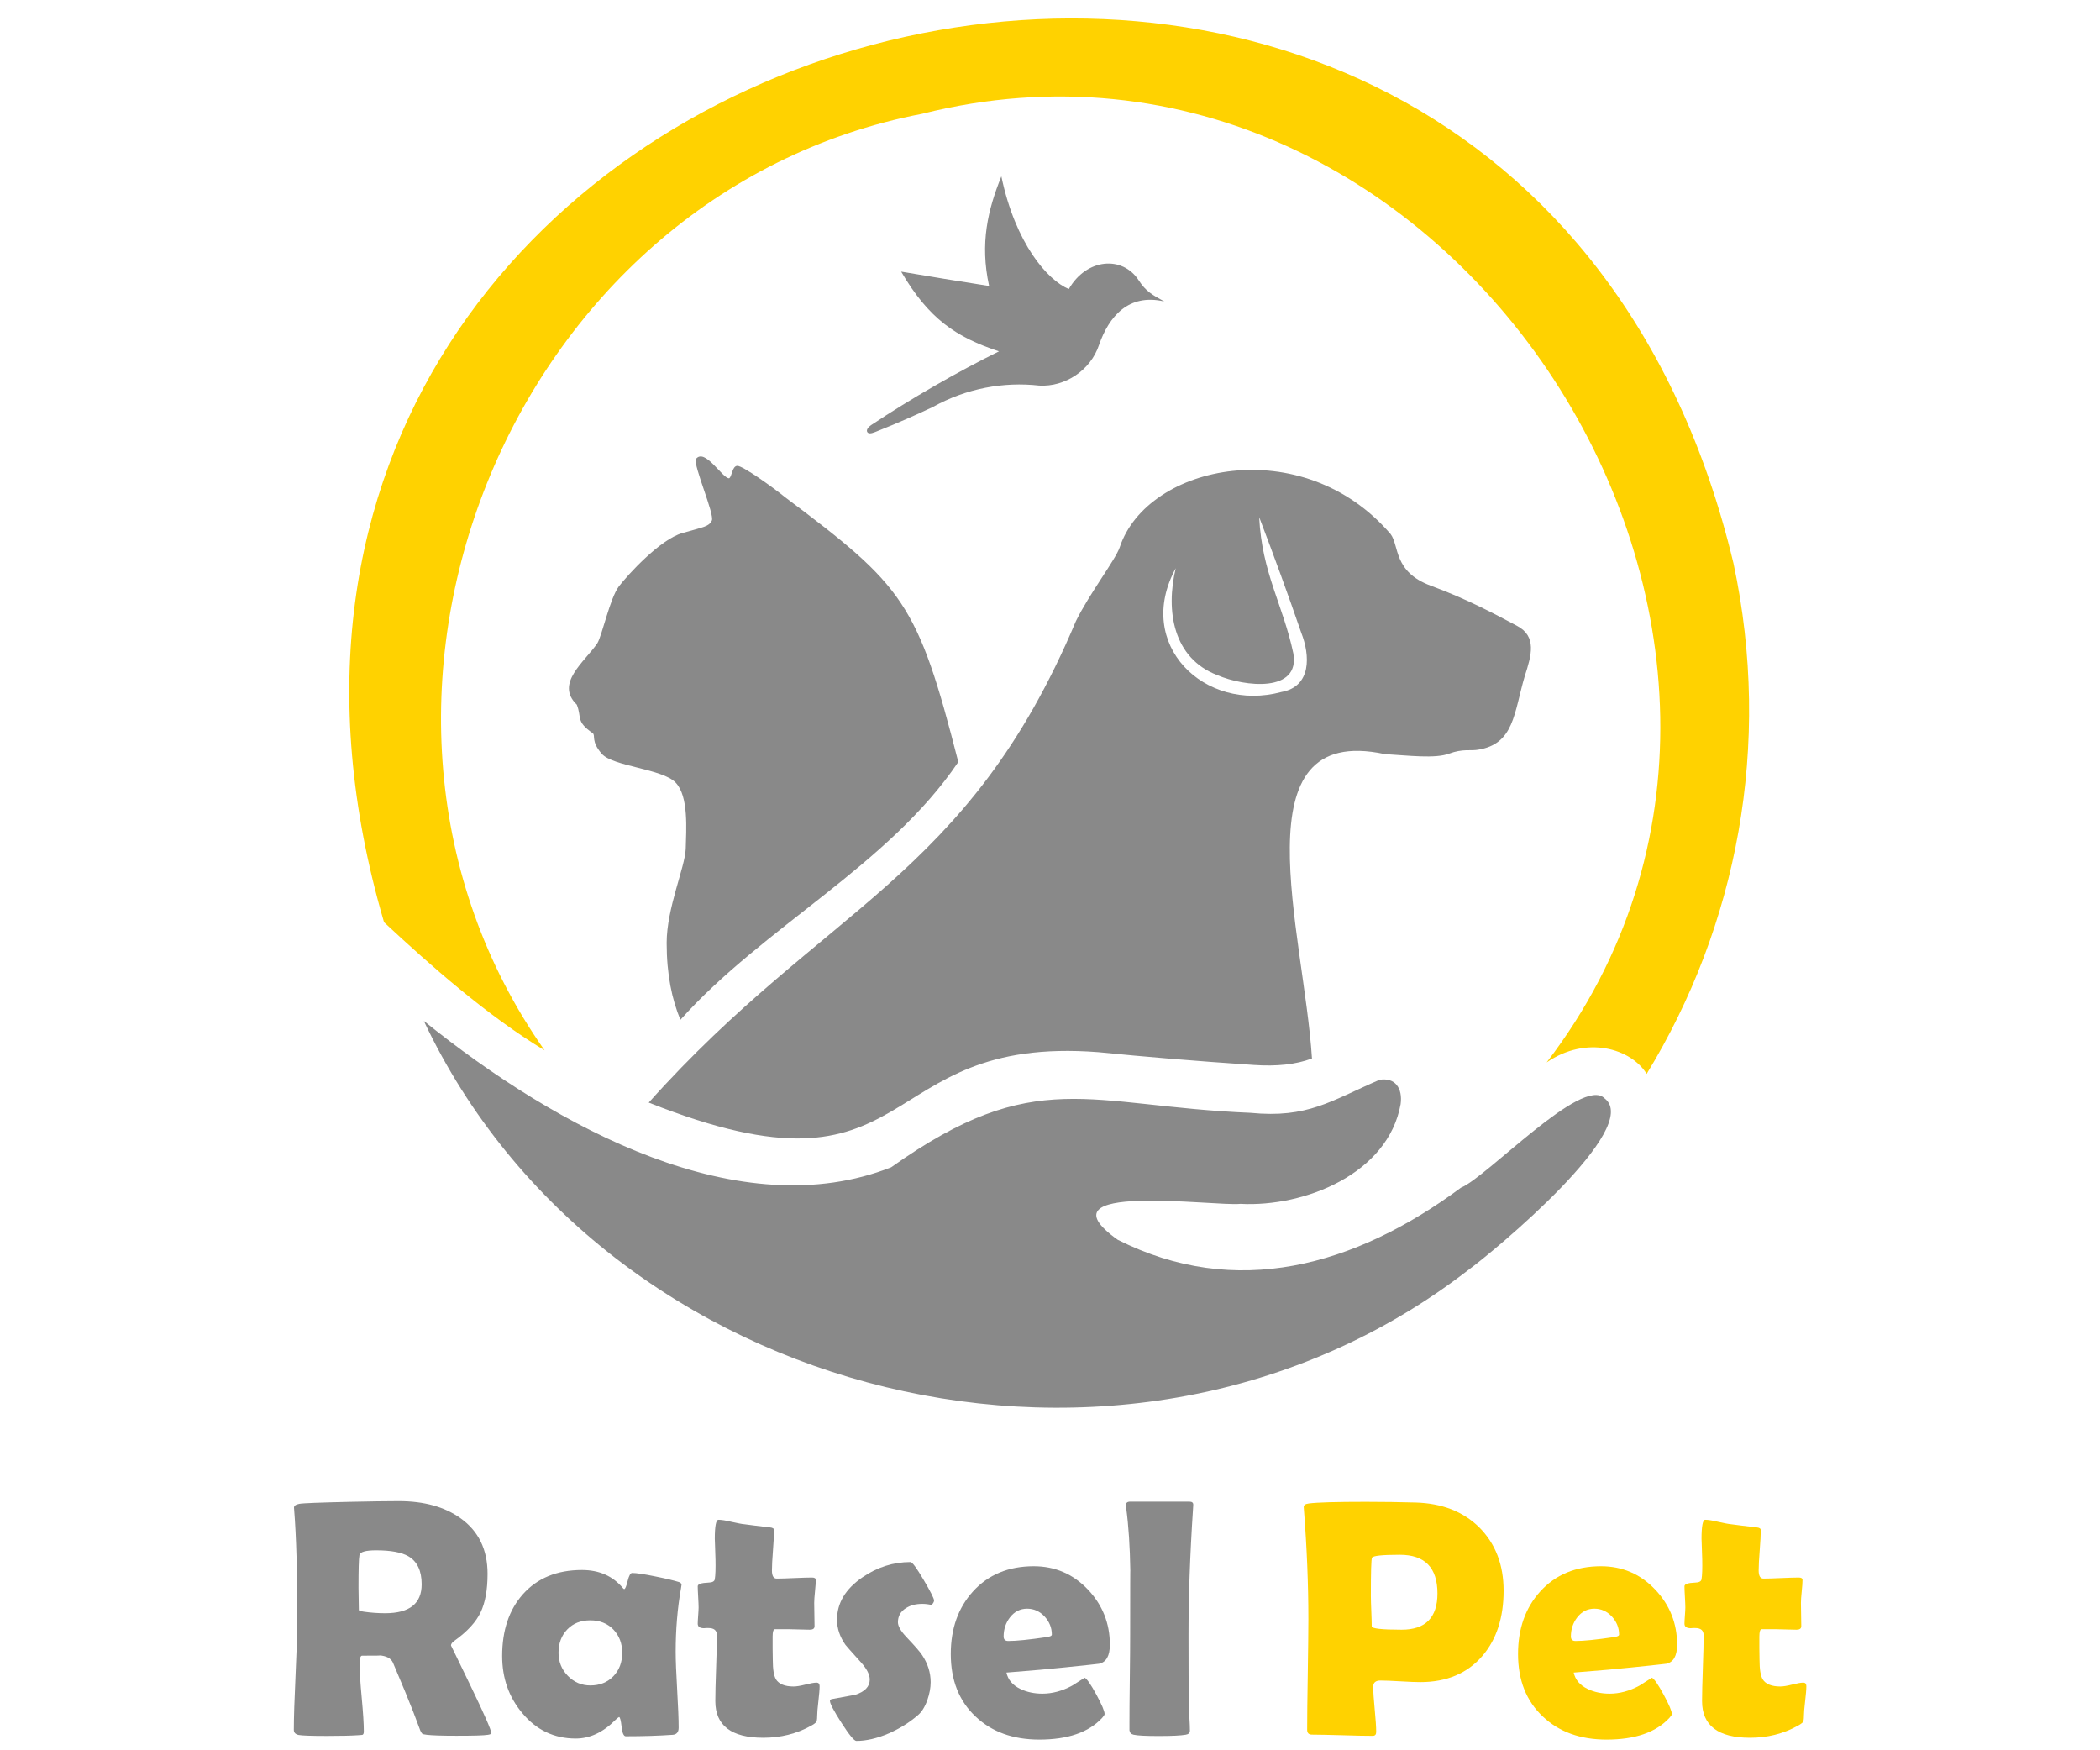 <svg xmlns="http://www.w3.org/2000/svg" xmlns:xlink="http://www.w3.org/1999/xlink" id="Layer_1" x="0px" y="0px" viewBox="0 0 2400 2000" style="enable-background:new 0 0 2400 2000;" xml:space="preserve"><style type="text/css">	.st0{fill:#898989;}	.st1{fill:#FFD200;}	.st2{display:none;}	.st3{display:inline;fill:#27B468;}	.st4{display:inline;fill:#222E64;}</style><g>	<g>		<path class="st0" d="M1733.5,715c-23.2-12.3-55.6-30-98.5-45.8c-42.8-15.9-35.7-45.6-45.7-58.9c-100.7-117.3-277.9-80.2-309.6,15   c-4.7,14.1-34.6,52.9-50.1,84.5c-124.4,295.3-286.9,325.1-488.2,550.1c314.7,125.1,251.5-78,514-57.6   c53.1,5.3,109.4,10,177.4,14.6c26.4,1.8,48.1-0.5,66.6-7.4c-9.1-144.2-86.2-384.2,83.3-347.8c26.9,1.6,57.5,5.4,73.3-0.5   c15.8-5.9,24.7-3,33.1-4.5c41.5-6.5,41.1-42.1,53.4-83.9C1750.3,748.8,1756.7,727.1,1733.5,715z M1464.5,790.7   c-88,23.8-168.4-54.3-120.8-141.4c-11.8,49.1-2.7,102.9,47.4,122.1c31.6,13.6,94.9,20.3,87-24.8c-11.6-55.1-36-92-39-155.6   c16.7,43.7,32.8,87.7,48,131.9C1497.4,748.9,1499,784.5,1464.5,790.7z"></path>		<path class="st0" d="M1095.2,870.7c-80,118.4-222.5,188.3-317.6,294.6c-9.6-23.2-15.7-51.5-15.7-87.8c0-40,21.1-86.7,21.8-107.7   c0.5-21.3,3.6-60-11.6-75.6c-15.1-15.8-71.6-18.4-84.3-32.8c-12.8-14.6-6.9-21-10.4-23.6c-19.6-13.7-12.2-17.4-18.2-32.6   c-25.3-24.4,9.3-49.1,23.6-70.4c5.4-9.2,14.4-51.3,24.3-64.5c10.1-13.2,47.3-54.1,72.8-61.2c25.3-7.3,30-7.3,33.6-14.2   c3.5-6.9-21.3-63.1-18.2-70.4c10.3-13.2,30.5,22.5,38,22c3.3-1.9,3.3-13.7,9.2-14.2c5.9-0.5,40.9,24.6,54.8,35.9   C1032.8,669.9,1048.6,688.2,1095.2,870.7z"></path>		<g>			<path class="st1" d="M1981.1,643.6c44.6,208.3,3.7,415-99.2,583.5c-17.7-28.8-68.7-44.5-114.3-13.1    C2138.8,729.6,1656.3-21.1,1054,130c-474.4,91.2-708,677.3-431.6,1070.2c-65.5-39.6-130.4-96.9-183.5-146.4    C129.1-2.8,1725.2-427,1981.1,643.6z"></path>			<g>				<g>					<g>						<path class="st0" d="M1833.7,1255c-25.4-25.9-134.9,90.5-164,102.1c-121.8,90.2-257.7,127.5-392.4,59.5       c-93.8-66.9,110.8-37.9,140.2-41c73.8,3.9,169-34.5,183.2-113.9c2.5-18.1-6.2-30.9-24.2-27.8c-55.7,24.1-81.9,44.1-147.4,37.7       c-185.9-7.7-245.6-55.1-410.6,62.2c-172,67.8-379.9-42.8-534.1-167.2c205,435.2,804.4,585.4,1193.1,285       C1707.7,1429.7,1878.1,1288.3,1833.7,1255z"></path>					</g>				</g>			</g>		</g>		<path class="st0" d="M1301.5,320.5c-18.6-28.8-59.8-25.4-80,9.8c-24.3-10.1-61-51.9-77.1-128.8c-15.3,37.9-24.7,76.1-14,125.3   c-33.7-5.3-67.3-10.7-100.5-16.4c31.6,54,62.6,74.8,111.8,91.1c-46.7,23-100.9,54.1-146.2,84.3c-4.7,3.4-5.4,6.2-4.3,7.9   c1.1,1.8,3.7,2.1,8.9,0c28.3-11.2,50.5-21.3,65.9-28.6c38.4-21.3,80.8-29.1,121.8-24.5c29.3,1.7,58.6-17.3,68.3-46.6   c11.2-32.1,33.5-59,74.5-49.5C1317.1,337.1,1309.6,333,1301.5,320.5z"></path>	</g>	<g class="st2">		<path class="st3" d="M235.9,1935.3c-3.4,148.7-133.8,196.4-266,182.4v148.2c0,12.2-6.8,19-19,19h-83.6c-12.2,0-19-6.8-19-19v-494   c0-12.2,6.8-19,19-19h102.6C102,1738.9,232.6,1786.6,235.9,1935.3z M114.3,1935.3c-1.7-84.6-87.4-67.3-144.4-68.4v136.8   C27.1,2002.6,112.6,2019.8,114.3,1935.3z"></path>		<path class="st3" d="M650.1,2094.9c-0.9,17.8,2.9,46.7-22,45.6c-57,0-195.4,0-253.8,0c18.2,65.9,98.8,79.8,145.1,44.1   c13.5-17.1,78-8.1,96.5-10.6c13.7,0,21.3,9.1,15.2,21.3c-29.6,66.1-92,100.3-169.5,100.3c-126.2,0-206.7-87.4-206.7-200.6   C249.6,1837.7,655,1824.4,650.1,2094.9z M536.6,2053.8c-21.8-84-144.2-73.2-162.8,0H536.6z"></path>		<path class="st3" d="M914.6,1923.9c-4.4,87.2,22.1,93.4-60.8,90.4v251.6c0,12.2-6.8,19-19,19h-76c-12.2,0-19-6.8-19-19v-251.6   c-16.5-2.6-62.8,10.1-60.8-19c4.4-87.3-22-93.3,60.8-90.4c6.9-133-34.6-122.6,95-121.6c12.2,0,19,6.8,19,19v102.6   C870.3,1907.5,916.6,1894.8,914.6,1923.9z"></path>		<path class="st4" d="M948.8,2018.9c-12.5-307.3,449.7-382.6,532.8-89.7c3,12.9-3.8,21.3-16.7,21.3h-89.7   c-10.6,0-16.7-5.3-21.3-15.2c-65.9-133.9-298.4-75-283.5,83.6c-14.9,158.6,217.6,217.5,283.5,83.6c4.6-9.9,10.6-15.2,21.3-15.2   h89.7c12.9,0,19.8,7.6,16.7,19.8C1401.2,2401.1,936,2327.2,948.8,2018.9z"></path>		<path class="st4" d="M1847.1,2045.5v220.4c0,12.2-6.8,19-19,19h-73c-17.9,1-20.3-15.7-19-29.9c-20.4,23.9-50.3,40.5-98,40.5   c-66.9,0-125.4-39.5-125.4-118.6c-6.4-123.6,156.3-144.7,223.4-89.6c1.1-40.6,3.8-90.5-47.1-88.3c-53.1-0.3-36.1,37.2-63.8,38.8   c0,0-74.5,0-74.5,0c-12.2,0-19.8-6.8-19-19.8C1553.2,1843.2,1854,1853.7,1847.1,2045.5z M1736.2,2177c5.3-48.8-114.7-52.2-109.4,0   C1622.7,2230.1,1740,2225,1736.2,2177z"></path>		<path class="st4" d="M2113.9,1898.8c12.9-2.3,19.8,6.1,19.8,18.2v89.7c0,12.2-5.3,18.2-15.2,18.2   c-123.4-7.7-74.3,164.8-83.6,240.9c0,12.2-6.8,19-19,19h-76c-12.2,0-19-6.8-19-19v-342c0-12.2,6.8-19,19-19h76   c28.9-2,16.5,43.7,19,60.1C2046.2,1926.8,2076.1,1904.5,2113.9,1898.8L2113.9,1898.8z"></path>		<path class="st4" d="M2551.6,2094.9c-0.9,17.8,2.9,46.7-22,45.6c-57,0-195.4,0-253.8,0c18.2,65.9,98.8,79.8,145.1,44.1   c13.5-17.1,78-8.1,96.5-10.6c13.7,0,21.3,9.1,15.2,21.3c-29.6,66.1-92,100.3-169.5,100.3c-126.2,0-206.7-87.4-206.7-200.6   C2151.1,1837.7,2556.5,1824.4,2551.6,2094.9z M2438.2,2053.8c-21.8-84-144.2-73.2-162.8,0H2438.2z"></path>	</g>	<g class="st2">		<path class="st4" d="M310.3,2537.3c-2-9.1,22.8-4,27.1-5.2c10.2,2.4,1.1,16.3,24.7,15.7c29.4-1.7,17.4-22.7-5-26.9   c-58-9.9-62.7-85.5,1.8-88c23.5,0,46,12.7,48.4,41.8c0.2,3.4-1.8,5.2-5,5.2h-22.1c-9.6-1.9-2.3-16.5-21.3-15.7   c-10,0-14.7,5-14.7,10.9c6.9,27.2,68.2,14.1,67.3,61.9C412.6,2593.3,312.5,2593.6,310.3,2537.3z"></path>		<path class="st4" d="M558.3,2550.4c-1.3,4.3,3.8,27.1-5,25.9c0,0-59.3,0-59.3,0c-4.2-0.9-16.7,2.8-16.1-5c2.7-2.7-6.3-141,5-135.7   c4.5,1.3,28.5-3.8,27.1,5c0,0,0,104.7,0,104.7h43.2C556.5,2545.4,558.3,2547.2,558.3,2550.4z"></path>		<path class="st4" d="M610.5,2506c0-95.9,146.3-95.9,146.3,0C756.8,2601.9,610.5,2601.9,610.5,2506z M724.7,2506   c1.5-54.9-83.5-54.9-82,0C641.2,2560.9,726.1,2560.9,724.7,2506z"></path>		<path class="st4" d="M956.2,2499.4c3.2,0,5,1.8,5,5v23.1v43.8c1,8.9-20.7,3.7-25.1,5c-7.8,0.6-4.3-12.1-5-16.4   c-9.5,12.6-24.1,19.2-42.8,19.2c-92.2-0.3-90.8-148.5,4-146.3c32,0,59.1,19.7,67.3,45.4c1.2,3.4-0.6,5.6-4.2,5.6   c-5-1.1-27.3,3.1-29.5-3.6c-20.3-29.8-78.4-15.7-74.6,25.7c-3.3,45.2,59.9,61.1,76.9,21.5c-36.3-2.1-36.2,9.6-35.3-23.1   c0-3.2,1.8-5,5-5H956.2L956.2,2499.4z"></path>		<path class="st4" d="M1147.1,2576.3c-30.5-1.9-27.2,9-35.6-22.1h-49.3c-2.4,3.9-3.4,23.5-10.9,22.1c0,0-24.7,0-24.7,0   c-3.6,0-5.4-2-4.2-5.6l42.6-130.8c0.8-2.8,3-4.2,5.8-4.2h32.2c2.8,0,5,1.4,5.8,4.2l42.6,130.8   C1152.6,2574.3,1150.8,2576.3,1147.1,2576.3z M1102.6,2524.1l-15.7-53.3l-15.7,53.3H1102.6z"></path>		<path class="st4" d="M1294.8,2435.6c4.4,1.3,28.6-3.8,27.1,5c0,0,0,130.6,0,130.6c0.8,8.5-15.7,3.9-20.1,5   c-5.3,5.3-51.4-76.7-54.3-78.4v73.4c0,3.2-1.8,5-5,5h-22.1c-11.3,5.9-2.3-133.6-5-135.7c-0.8-8.5,15.7-3.9,20.1-5   c5.2-5.4,51.4,76.8,54.3,78.4v-73.4C1289.8,2437.4,1291.6,2435.6,1294.8,2435.6z"></path>		<path class="st4" d="M1601.3,2440.7v130.6c0,3.2-1.8,5-5,5h-22.1c-3.2,0-5-1.8-5-5v-51.9H1529v51.9c0,3.2-1.8,5-5,5   c-4.4-1.3-28.6,3.8-27.1-5c0,0,0-130.6,0-130.6c0-3.2,1.8-5,5-5h22.1c3.2,0,5,1.8,5,5v47.8h40.2v-47.8c0-3.2,1.8-5,5-5h22.1   C1599.5,2435.6,1601.3,2437.4,1601.3,2440.7z"></path>		<path class="st4" d="M1760.1,2550.4c-1.4,4.2,3.9,27.1-5,25.9c0,0-69.3,0-69.3,0c-3.9,0-10.5,0.8-10-5c2.7-2.8-6.3-140.9,5-135.7   c16.5-0.1,56.4,0.1,73.4,0c3.2,0,5,1.8,5,5c-1.3,4.6,3.9,26.9-5,25.9c0,0-46.2,0-46.2,0v23.5h41.2c8.9-1,3.8,20.7,5,25.1   c0,3.2-1.8,5-5,5h-41.2v25.1h47.2C1758.3,2545.4,1760.1,2547.2,1760.1,2550.4z"></path>		<path class="st4" d="M1942.2,2570.1c2.6,3.2,1.2,6.2-3,6.2h-25.7c-5.4,3-36.9-43.7-40.5-46.2h-12.4c-2.5,49.6,11.6,46.9-27.1,46.2   c-11.3,5.9-2.3-133.6-5-135.7c0-3.2,1.8-5,5-5h27.1h22.1c47.7-1.6,66.8,66.9,23.4,88.5C1906.1,2524.2,1942.2,2570.1,1942.2,2570.1   z M1860.6,2502c14.4-0.2,38.3,4.2,38.2-18.1c0.1-22.3-23.8-17.9-38.2-18.1V2502z"></path>		<path class="st4" d="M2089.7,2550.4c-1.4,4.2,3.9,27.1-5,25.9c0,0-69.3,0-69.3,0c-3.9,0-10.5,0.8-10-5c2.7-2.8-6.3-140.9,5-135.7   c16.5-0.1,56.4,0.1,73.4,0c3.2,0,5,1.8,5,5c-1.3,4.6,3.9,26.9-5,25.9c0,0-46.2,0-46.2,0v23.5h41.2c8.9-1,3.8,20.7,5,25.1   c0,3.2-1.8,5-5,5h-41.2v25.1h47.2C2087.9,2545.4,2089.7,2547.2,2089.7,2550.4z"></path>	</g></g><g>	<path class="st0" d="M561.5,1980.4c0,0.9-1.3,1.5-3.8,1.9c-4.8,0.8-16.9,1.1-36.2,1.1c-16.6,0-27.8-0.4-33.7-1.1  c-2.8-0.4-4.4-0.7-4.7-0.9c-0.8-0.4-1.6-1.6-2.7-3.8c-1.9-4.9-4.7-12.3-8.3-22c-4.9-12.6-12.6-31.3-23.1-55.9  c-2.3-4.9-7.5-7.6-15.7-8.2c3.8,0.3-2.7,0.4-19.5,0.4c-1.9,0-2.8,3.2-2.8,9.7c0,8.6,0.8,21.4,2.4,38.5c1.6,17.1,2.4,29.9,2.4,38.5  c0,2.2-0.6,3.4-1.7,3.8c-1.8,0.1-3.5,0.3-5.3,0.4c-7.5,0.5-19.1,0.8-34.9,0.8c-18.1,0-28.9-0.4-32.6-1.1c-3.7-0.8-5.5-2.7-5.5-5.9  c0-13.9,0.7-34.9,2-62.9c1.3-28.1,2-49.1,2-63.1c0-53.5-1.2-95.2-3.6-125.1l-0.2-2.7c-0.1-2.1,1.9-3.6,6-4.4  c4.1-0.8,23.4-1.5,57.9-2.3c23.4-0.5,42-0.8,55.9-0.8c28.8,0,52.3,6.5,70.5,19.5c20.6,14.7,30.9,35.8,30.9,63.5  c0,18.5-2.7,33.2-8,44.2c-5.3,11-15.1,21.7-29.4,32c-2.9,2-4.4,3.9-4.4,5.7c0-0.1,7.7,15.7,23.1,47.6  C553.8,1959.5,561.5,1977.1,561.5,1980.4z M481.9,1810.3c0-15.4-5.1-26.1-15.2-32c-7.8-4.5-20.1-6.8-36.8-6.8  c-12,0-18.4,1.8-19.1,5.5c-0.8,4.3-1.1,16.7-1.1,37.2c0,2.9,0.1,7.2,0.2,12.9c0.1,5.7,0.2,9.9,0.2,12.7c0,0.6,2,1.3,6.1,1.9  c7.7,1.1,15.8,1.7,24.3,1.7C468.1,1843.3,481.9,1832.3,481.9,1810.3z"></path>	<path class="st0" d="M772.2,1887.5c0,9.7,0.6,24.2,1.7,43.4c1.1,19.2,1.7,33.6,1.7,43.2c0,5.1-2.2,7.8-6.6,8.2  c-15.7,1.1-33.6,1.7-53.8,1.7c-2.4,0-4-3.6-4.8-10.9c-0.8-7.3-1.8-11-2.9-11.1c-1,0.5-2.3,1.6-4,3.2  c-14.2,14.3-29.3,21.4-45.5,21.4c-24.6,0-45.1-9.7-61.2-29.2c-15.3-18.2-22.9-39.9-22.9-65.2c0-29.2,7.9-52.7,23.7-70.5  c16.4-18.4,38.9-27.7,67.5-27.7c19.8,0,35.5,7,47,20.9c0.5,0.6,0.9,0.9,1.3,0.9c1.1,0,2.4-3.1,3.9-9.2c1.5-6.1,3.2-9.2,5.2-9.2  c4.7,0,13.6,1.3,26.7,4c12.5,2.5,21.5,4.7,26.9,6.4c1.9,0.8,2.8,1.8,2.8,3c0,0.5-0.2,1.8-0.6,4  C774.2,1837.8,772.2,1862,772.2,1887.5z M711.1,1888.6c0-10.7-3.4-19.6-10.1-26.6c-6.8-7-15.6-10.5-26.4-10.5  c-10.9,0-19.7,3.5-26.3,10.4c-6.7,7-10,15.9-10,26.7c0,10.2,3.5,19,10.6,26.3c7.1,7.3,15.7,11,25.8,11c10.7,0,19.5-3.5,26.3-10.5  C707.7,1908.4,711.1,1899.5,711.1,1888.6z"></path>	<path class="st0" d="M936.7,1926.7c0,3.8-0.5,9.5-1.4,17.2c-0.9,7.7-1.4,13.4-1.4,17c0,3.6-0.4,5.9-1.1,6.9c-0.8,1-2.8,2.5-6.3,4.4  c-16.3,9-34.4,13.5-54.2,13.5c-36.5,0-54.8-14-54.8-41.9c0-8.3,0.3-20.9,0.9-37.6c0.6-16.7,0.9-29.3,0.9-37.6  c0-5.6-3.2-8.3-9.7-8.3c-0.5,0-1.3,0-2.5,0c-1.1,0.1-2,0.2-2.5,0.2c-4.8,0-7.2-1.7-7.2-5.1c0-2,0.2-5.1,0.5-9.3  c0.3-4.2,0.5-7.3,0.5-9.3c0-2.7-0.2-6.7-0.5-12.1c-0.3-5.4-0.5-9.5-0.5-12.1c0-2.5,4-3.9,12.1-4.2c4.5-0.1,7-1.4,7.4-3.8  c0.8-4.8,1-12.4,0.8-22.7c-0.5-16.3-0.8-24.1-0.8-23.3c0-14.7,1.4-22,4.2-22c3.4,0,8.3,0.8,14.6,2.3c7.2,1.6,12.2,2.6,15,2.8  c6.4,0.9,16.2,2.1,29.2,3.6c3.2,0.3,4.7,1.3,4.7,3.2c0,5.1-0.4,12.7-1.2,22.9c-0.8,10.2-1.2,17.9-1.2,23.1c0,6.2,1.8,9.3,5.5,9.3  c4.4,0,11.1-0.2,20.1-0.6c9-0.4,15.7-0.6,20.3-0.6c2.8,0,4.2,0.9,4.2,2.8c0,2.9-0.3,7.3-0.9,13.1c-0.6,5.8-0.9,10.2-0.9,13.1  c0,3,0.1,7.5,0.2,13.3c0.1,5.8,0.2,10.2,0.2,13.3c0,2.7-1.8,4-5.5,4c-2.5,0-6.8-0.1-12.7-0.3c-5.9-0.2-10.2-0.3-12.7-0.3h-14.2  c-1.9,0-2.8,2.8-2.8,8.3c0,3,0,7.5,0,13.5c0.1,6.1,0.2,10.6,0.2,13.5c0,10.6,1.2,17.9,3.6,22c3.4,5.4,10.1,8.2,20.1,8.2  c3.2,0,7.7-0.7,13.6-2.2c5.9-1.5,10-2.2,12.4-2.2C935.4,1922.6,936.7,1923.9,936.7,1926.7z"></path>	<path class="st0" d="M1067.5,1828.9c0,1.3-0.9,3-2.8,5.1c-3.5-0.9-7.1-1.3-10.6-1.3c-7.5,0-13.7,1.6-18.8,4.9  c-6.1,3.8-9.1,9.2-9.1,16.1c0,4.4,3.2,10,9.7,16.9c9.7,10.2,15.7,17.1,18,20.7c6.4,9.6,9.7,19.9,9.7,30.9c0,6.4-1.3,13.3-3.8,20.5  c-2.9,8-6.6,13.8-11,17.4c-9.4,8.1-20.3,14.9-32.8,20.5c-13.5,5.8-26,8.7-37.3,8.7c-2.5,0-8.2-6.9-17-20.6  c-8.8-13.7-13.2-22.1-13.2-25.1c0-1.1,0.7-1.8,2.1-2.1c8.8-1.6,17.8-3.3,26.7-4.9c11.1-3.5,16.7-9.4,16.7-17.4  c0-5.6-3.2-12-9.7-19.3c-11.5-12.8-17.5-19.5-18-20.3c-6.4-9.1-9.7-18.7-9.7-28.8c0-19,9.6-35.1,28.8-48.3  c17.2-11.8,35.6-17.6,55.2-17.6c2,0,7,6.8,15,20.4C1063.5,1818.7,1067.5,1826.6,1067.5,1828.9z"></path>	<path class="st0" d="M1268.4,1879.3c0,12.8-4.1,20-12.3,21.8c-1.4,0.3-14.5,1.6-39.2,4.2c-14.9,1.6-37.2,3.6-66.7,5.9  c1.8,8.2,7.1,14.5,16.1,18.8c7.3,3.5,15.7,5.3,25,5.3c11.2,0,22.6-3,33.9-9.1c4.8-3,9.6-6.1,14.4-9.1c2.7,1.3,7.1,7.7,13.4,19.3  c6.3,11.6,9.4,19,9.4,22.2c0,0.9-0.9,2.3-2.8,4.4c-15.4,16.6-39.4,24.8-71.8,24.8c-30.1,0-54.3-8.8-72.8-26.3  c-19-17.8-28.4-41.6-28.4-71.5c0-29.1,8.5-52.9,25.4-71.5c17.4-19.2,40.6-28.8,69.4-28.8c24.3,0,44.9,8.8,61.8,26.5  C1260,1833.9,1268.4,1854.9,1268.4,1879.3z M1202.1,1867.8c0-7.8-2.8-14.7-8.3-20.7c-5.6-5.9-12.2-8.9-19.9-8.9  c-8,0-14.5,3.3-19.7,10c-4.8,6.2-7.2,13.5-7.2,21.8c0,3.4,1.8,5.1,5.3,5.1c9.4,0,23.9-1.5,43.6-4.4  C1200,1870.2,1202.1,1869.2,1202.1,1867.8z"></path>	<path class="st0" d="M1358.3,1868.1c0,34.5,0.1,61,0.4,79.4c0,2.9,0.2,7.9,0.6,15c0.4,6.4,0.6,11.4,0.6,15c0,2.7-1.6,4.2-4.7,4.7  c-5.7,1-15.9,1.5-30.7,1.5c-15.2,0-24.8-0.5-29-1.5c-2.8-0.6-4.4-2.3-4.7-5.1c0-0.4,0-3.1,0-8.2c0-11.2,0.1-28.1,0.4-50.5  c0.3-22.4,0.4-39.2,0.4-50.3c0-53.1,0.1-77.3,0.2-72.6c-0.4-27.9-2-52-4.7-72.2c-0.3-1.4-0.4-2.5-0.4-3.2c0-2.8,1.6-4.2,4.9-4.2  h67.7c3.2,0,4.6,1.3,4.4,4l-0.2,3.4C1359.9,1777.9,1358.3,1826.2,1358.3,1868.1z"></path>	<path class="st1" d="M1718.4,1817.7c0,30.6-8,55.4-24.1,74.3c-17.2,20.1-40.9,30.1-71.1,30.1c-5.1,0-12.7-0.3-22.8-0.9  c-10.2-0.6-17.8-0.9-22.8-0.9c-5.4,0-8.2,2.3-8.2,7c0,5.8,0.6,14.5,1.7,26c1.1,11.5,1.7,20.1,1.7,25.8c0,2.9-1.3,4.4-4,4.4  c-7.7,0-19.3-0.2-34.7-0.7c-15.4-0.4-27-0.7-34.7-0.7c-3.7,0-5.5-1.8-5.5-5.5c0-14,0.2-35.1,0.7-63.2c0.4-28.1,0.7-49.2,0.7-63.2  c0-39.7-1.7-81.4-5.1-125.1l-0.2-2.7c-0.3-2.4,1.6-3.9,5.7-4.4c9.9-1.3,31.6-1.9,65.2-1.9c19.8,0,38.9,0.3,57.1,0.8  c30,0.9,54.1,10.3,72.4,28.2C1709.1,1763.8,1718.4,1787.9,1718.4,1817.7z M1642.8,1820.8c0-29.4-14.3-44.2-43-44.2  c-20.2,0-30.8,1.1-31.8,3.4c-0.9,1.6-1.3,16.2-1.3,43.8c0,3.9,0.2,9.7,0.5,17.3c0.3,7.6,0.5,13.4,0.5,17.3c0,2.5,11.4,3.8,34.1,3.8  C1629.1,1862.3,1642.8,1848.4,1642.8,1820.8z"></path>	<path class="st1" d="M1916.7,1879.3c0,12.8-4.1,20-12.3,21.8c-1.4,0.3-14.5,1.6-39.2,4.2c-14.9,1.6-37.2,3.6-66.7,5.9  c1.8,8.2,7.1,14.5,16.1,18.8c7.3,3.5,15.7,5.3,25,5.3c11.2,0,22.6-3,33.9-9.1c4.8-3,9.6-6.1,14.4-9.1c2.7,1.3,7.1,7.7,13.4,19.3  c6.3,11.6,9.4,19,9.4,22.2c0,0.9-0.9,2.3-2.8,4.4c-15.4,16.6-39.4,24.8-71.8,24.8c-30.1,0-54.3-8.8-72.8-26.3  c-19-17.8-28.4-41.6-28.4-71.5c0-29.1,8.5-52.9,25.4-71.5c17.4-19.2,40.6-28.8,69.4-28.8c24.3,0,44.9,8.8,61.8,26.5  C1908.3,1833.9,1916.7,1854.9,1916.7,1879.3z M1850.4,1867.8c0-7.8-2.8-14.7-8.3-20.7c-5.6-5.9-12.2-8.9-19.9-8.9  c-8,0-14.5,3.3-19.7,10c-4.8,6.2-7.2,13.5-7.2,21.8c0,3.4,1.8,5.1,5.3,5.1c9.4,0,23.9-1.5,43.6-4.4  C1848.3,1870.2,1850.4,1869.2,1850.4,1867.8z"></path>	<path class="st1" d="M2064.4,1926.7c0,3.8-0.5,9.5-1.4,17.2c-0.9,7.7-1.4,13.4-1.4,17c0,3.6-0.4,5.9-1.1,6.9  c-0.8,1-2.8,2.5-6.3,4.4c-16.3,9-34.4,13.5-54.2,13.5c-36.5,0-54.8-14-54.8-41.9c0-8.3,0.3-20.9,0.9-37.6  c0.6-16.7,0.9-29.3,0.9-37.6c0-5.6-3.2-8.3-9.7-8.3c-0.5,0-1.3,0-2.5,0c-1.1,0.1-2,0.2-2.5,0.2c-4.8,0-7.2-1.7-7.2-5.1  c0-2,0.2-5.1,0.5-9.3c0.3-4.2,0.5-7.3,0.5-9.3c0-2.7-0.2-6.7-0.5-12.1c-0.3-5.4-0.5-9.5-0.5-12.1c0-2.5,4-3.9,12.1-4.2  c4.5-0.1,7-1.4,7.4-3.8c0.8-4.8,1-12.4,0.8-22.7c-0.5-16.3-0.8-24.1-0.8-23.3c0-14.7,1.4-22,4.2-22c3.4,0,8.3,0.8,14.6,2.3  c7.2,1.6,12.2,2.6,15,2.8c6.4,0.9,16.2,2.1,29.2,3.6c3.2,0.3,4.7,1.3,4.7,3.2c0,5.1-0.4,12.7-1.2,22.9c-0.8,10.2-1.2,17.9-1.2,23.1  c0,6.2,1.8,9.3,5.5,9.3c4.4,0,11.1-0.2,20.1-0.6c9-0.4,15.7-0.6,20.3-0.6c2.8,0,4.2,0.9,4.2,2.8c0,2.9-0.3,7.3-0.9,13.1  c-0.6,5.8-0.9,10.2-0.9,13.1c0,3,0.1,7.5,0.2,13.3c0.1,5.8,0.2,10.2,0.2,13.3c0,2.7-1.8,4-5.5,4c-2.5,0-6.8-0.1-12.7-0.3  c-5.9-0.2-10.2-0.3-12.7-0.3h-14.2c-1.9,0-2.8,2.8-2.8,8.3c0,3,0,7.5,0,13.5c0.1,6.1,0.2,10.6,0.2,13.5c0,10.6,1.2,17.9,3.6,22  c3.4,5.4,10.1,8.2,20.1,8.2c3.2,0,7.7-0.7,13.6-2.2c5.9-1.5,10-2.2,12.4-2.2C2063.1,1922.6,2064.4,1923.9,2064.4,1926.7z"></path></g></svg>